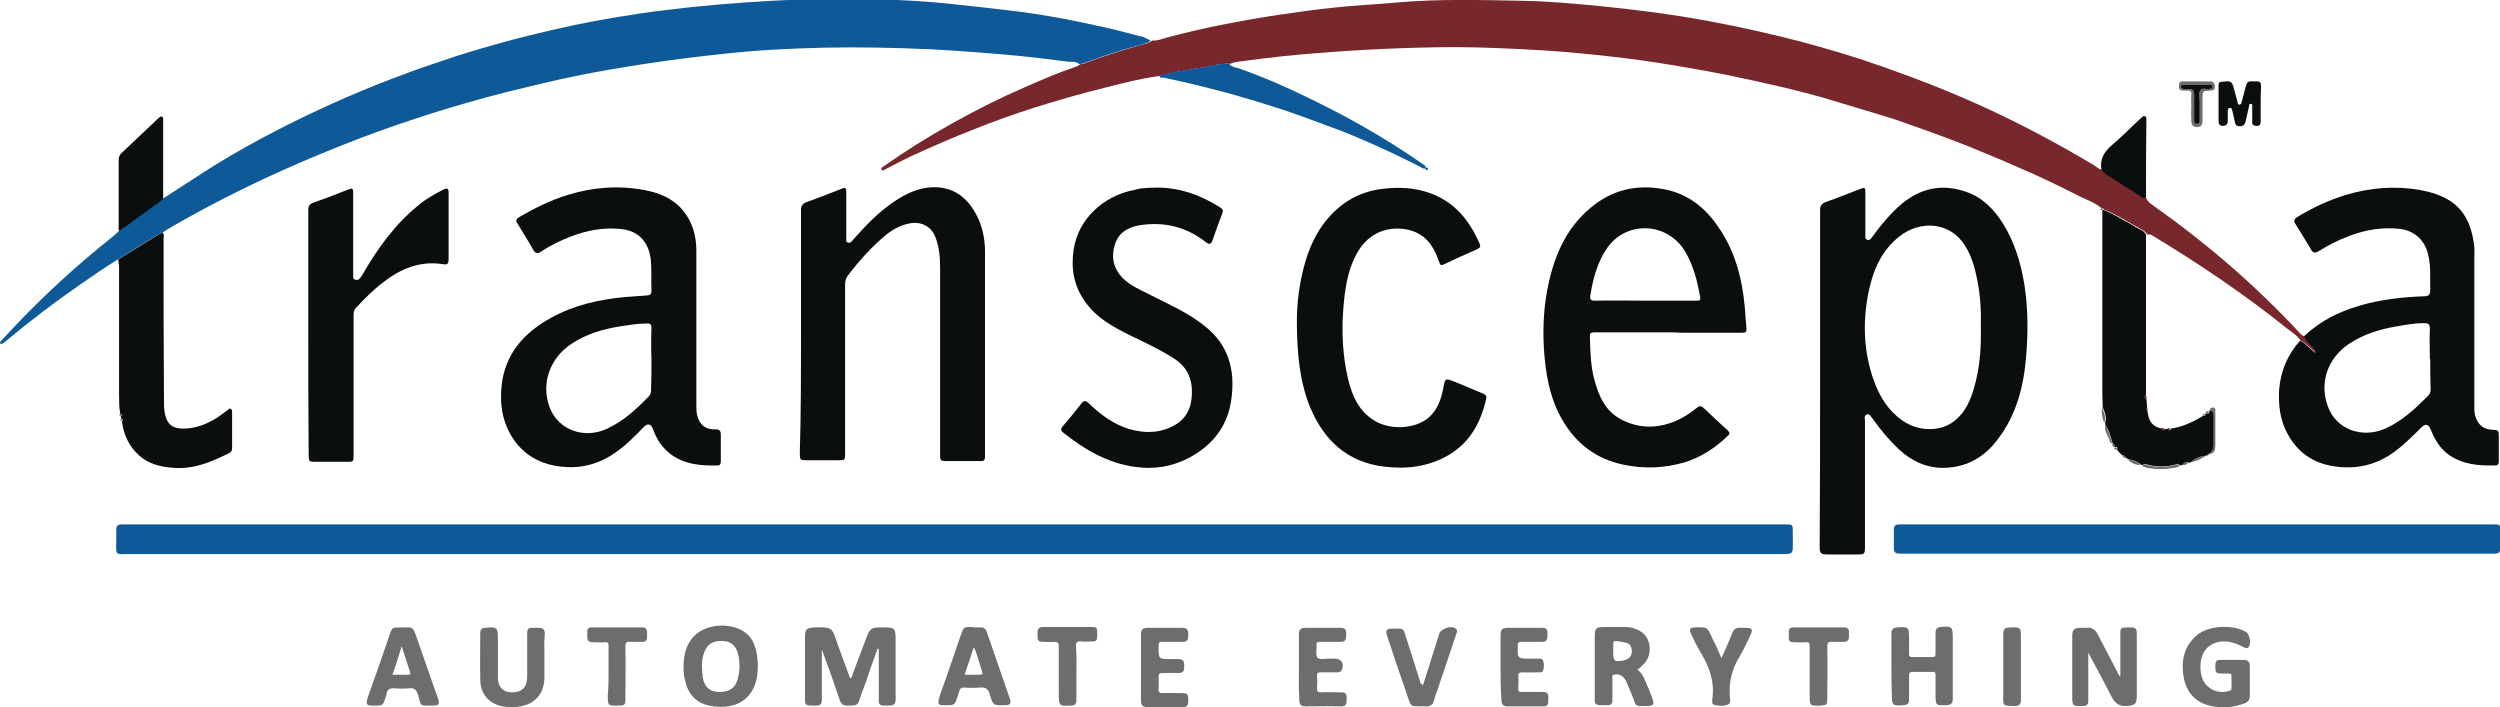 <?xml version="1.0" encoding="utf-8"?>
<!-- Generator: Adobe Illustrator 23.0.4, SVG Export Plug-In . SVG Version: 6.00 Build 0)  -->
<svg version="1.1" id="Layer_1" xmlns="http://www.w3.org/2000/svg" xmlns:xlink="http://www.w3.org/1999/xlink" x="0px" y="0px"
	 viewBox="0 0 623.6 176.4" style="enable-background:new 0 0 623.6 176.4;" xml:space="preserve">
<style type="text/css">
	.st0{fill:#78282C;}
	.st1{fill:#0E5A99;}
	.st2{fill:#0B0E0E;}
	.st3{fill:#6C6D6D;}
</style>
<g>
	<path class="st0" d="M535.3,49.3c0.4,1.2,1.5,1.7,2.4,2.4c13,9.2,25,19.6,35.9,31.3c0.4,0.4,0.7,0.9,1.4,0.8
		c0.2,1.2,1.1,1.9,1.9,2.7c0.3,0.4,0.8,0.7,0.8,1.5c-1.4-1-2.3-2.4-3.8-3c-0.9-1.4-2.4-2.2-3.6-3.2c-10.6-8.5-21.9-16.1-33.5-23.1
		c-0.4-0.3-0.8-0.2-1.2-0.2c-0.3-0.5-0.7-0.9-1.3-1.2c-0.8-0.4-1.7-1-2.5-1.4c-2.3-1.3-4.5-2.7-7-3.6c-0.1-0.3-0.3-0.4-0.5-0.3
		c-1.5-1.3-3.4-2-5.1-2.8c-5.3-2.7-10.7-5.3-16.1-7.6c-4.3-1.9-8.7-3.7-13.1-5.5c-4.9-1.9-9.8-3.7-14.7-5.4
		c-3.3-1.2-6.8-2.2-10.1-3.2c-3.7-1.1-7.3-2.2-11-3.3c-3-0.8-5.9-1.6-8.9-2.3c-4.8-1.1-9.6-2.2-14.5-3.2c-5.6-1.1-11.3-2.1-17-3
		c-5.8-0.9-11.7-1.6-17.6-2.2c-7.6-0.8-15.1-1.2-22.7-1.5c-6.7-0.3-13.4-0.3-20-0.1c-11.1,0.3-22.2,1-33.3,2.1
		c-3.8,0.4-7.6,0.9-11.4,1.4c-0.6,0.1-1.3,0.2-1.8,0.5c-1.2-0.1-2.4,0.1-3.6,0.3c-2,0.4-4.1,0.8-6.1,1.1c-2.6,0.4-5.2,0.9-7.7,1.6
		c-6.1,0.8-12,2.5-18,4c-4.5,1.2-9,2.5-13.4,3.9c-5.1,1.6-10.1,3.4-15.1,5.4c-5.4,2.1-10.7,4.4-15.9,6.8c-2.1,1-4.2,2.1-6.3,3.2
		c-0.3,0.2-0.7,0.5-1,0.1c-0.3-0.4,0.3-0.6,0.5-0.8c5.4-3.8,11-7.3,16.7-10.5c5.9-3.3,12-6.4,18.2-9.1c4.3-1.9,8.7-3.8,13.2-5.3
		c0.5-0.2,0.8-0.5,1.2-0.7c0.4,0.1,0.7,0,1-0.2c4.3-1.6,8.7-3,13.2-4.3c1.2-0.3,2.5-0.6,3.6-1.3c1.4,0.1,2.6-0.5,3.8-0.8
		c4.6-1.2,9.2-2.3,13.9-3.2c4.5-0.9,9.1-1.7,13.7-2.4c4.6-0.7,9.2-1.3,13.8-1.8c5.3-0.6,10.7-0.8,16-1.3c10.4-0.9,20.8-0.6,31.2-0.4
		c6.3,0.1,12.7,0.7,19,1.3c9.2,0.9,18.4,2.1,27.5,3.8c7.6,1.4,15.1,3.1,22.5,5c7.1,1.9,14.2,4,21.2,6.5c8.5,3,16.9,6.3,25.2,10.1
		c9.3,4.3,18.3,9.1,27,14.3c0.7,0.4,1.3,1.2,2.3,1.1c0.3,0.3,0.6,0.6,0.9,0.9c3,2,6,3.9,9,5.8C534.5,49.3,534.8,49.6,535.3,49.3z"/>
	<path class="st1" d="M238,130.8c69.1,0,138.2,0,207.3,0c1.9,0,1.9,0,1.9,1.9c0,1.2,0,2.5,0,3.7c0,1.5-0.3,1.8-1.8,1.8
		c-5.6,0-11.1,0-16.7,0c-132.3,0-264.5,0-396.8,0c-2.7,0-3.1,0.6-2.9-3c0-1,0-2,0-3c0-1,0.3-1.4,1.4-1.4c10,0,20.1,0,30.1,0
		C119.6,130.8,178.8,130.8,238,130.8z"/>
	<path class="st1" d="M287,10.2c-1.1,0.7-2.4,1-3.6,1.3c-4.4,1.2-8.8,2.7-13.2,4.3c-0.3,0.1-0.7,0.2-1,0.2c-0.8-0.8-1.8-0.5-2.7-0.6
		c-3.9-0.5-7.8-1-11.7-1.4c-7.5-0.7-15-1.3-22.5-1.7c-9-0.4-18-0.6-27-0.4c-8.2,0.2-16.4,0.6-24.5,1.5c-6.6,0.7-13.2,1.5-19.7,2.5
		c-5.9,0.9-11.8,1.9-17.7,3.1c-5.8,1.2-11.5,2.6-17.2,4c-6.3,1.6-12.5,3.4-18.6,5.3c-5.9,1.9-11.8,3.9-17.6,6.1
		c-6.7,2.6-13.4,5.3-20,8.3c-9.3,4.2-18.4,8.8-27.2,13.9c-0.8,0.4-1.5,1-2.3,1.4c-0.6,0.3-1.1,0.6-1.7,0.9c-3.1,1.9-6.3,3.9-9.4,5.8
		c-3.2,2-6.3,4.1-9.3,6.2c-6.5,4.5-12.8,9.3-18.9,14.4c-0.1,0.1-0.2,0.2-0.4,0.3c-0.2,0.1-0.5,0.4-0.7,0.1c-0.2-0.3,0-0.5,0.2-0.7
		c0.9-0.9,1.7-1.9,2.6-2.8c7.9-8.4,16.4-16.2,25.5-23.4c0.5-0.4,1-0.9,1.4-1.4c0.3-0.2,0.7-0.4,1-0.7c3.3-2.4,6.6-4.8,9.9-7.2
		c3.3-2.1,6.6-4.3,9.9-6.4c4.6-3,9.3-5.7,14.1-8.3c5-2.7,10-5.2,15.2-7.6c4.1-1.9,8.2-3.7,12.4-5.4c3.4-1.4,6.9-2.7,10.4-4
		c3.8-1.4,7.6-2.6,11.4-3.9c2.9-0.9,5.8-1.8,8.7-2.6c3.1-0.9,6.2-1.7,9.4-2.5c3.6-0.9,7.2-1.7,10.8-2.5c3.4-0.7,6.7-1.3,10.1-1.9
		c4.3-0.7,8.7-1.4,13-1.9c8.7-1.1,17.5-1.8,26.3-2.3c10.5-0.6,20.9-0.5,31.4-0.2c4.5,0.2,9.1,0.5,13.6,1c5.6,0.6,11.2,1.2,16.8,1.9
		c5.3,0.7,10.5,1.6,15.7,2.7c3.8,0.8,7.6,1.6,11.3,2.6c1.3,0.4,2.6,0.7,4,1C285.8,9.6,286.5,9.7,287,10.2z"/>
	<path class="st2" d="M454,94.3c0-14,0-27.9,0-41.9c0-1.1,0.4-1.6,1.4-2c2.9-1,5.8-2.2,8.7-3.3c1-0.4,1.2-0.3,1.2,0.8
		c0,3.5,0,7,0,10.6c0,0.5-0.2,1,0.4,1.3c0.7,0.3,1-0.3,1.3-0.7c2.2-3,4.5-5.8,7.3-8.2c4.8-4,10.1-5.1,16-3.1
		c4.2,1.4,7.1,4.4,9.4,8.1c2.8,4.5,4.3,9.5,5.2,14.7c1,6.1,1,12.2,0.5,18.3c-0.6,7.4-2.4,14.6-7.1,20.7c-3.5,4.7-8.2,7.2-14.1,7.1
		c-4-0.1-7.4-1.8-10.3-4.4c-2.5-2.3-4.6-4.8-6.6-7.6c-0.1-0.1-0.2-0.3-0.3-0.4c-0.4-0.4-0.6-1.2-1.4-0.9c-0.7,0.3-0.4,1-0.4,1.5
		c0,10.6,0,21.1,0,31.7c0,1.5-0.2,1.7-1.6,1.7c-2.6,0-5.3,0-7.9,0c-1.4,0-1.8-0.3-1.8-1.7C454,122.3,454,108.3,454,94.3z
		 M494.1,81.5c0.1-3.8-0.1-7.8-0.9-11.7c-0.6-3-1.4-6-3.1-8.6c-3.7-5.9-11.1-6.3-16.2-2.3c-4.7,3.6-6.8,8.8-7.9,14.4
		c-1.4,7.3-1.1,14.6,1.4,21.6c1.4,3.9,3.5,7.4,7,9.9c4,2.9,9.6,3,13.1,0.2c2.8-2.2,4.1-5.3,5-8.6C493.9,91.5,494.2,86.6,494.1,81.5z
		"/>
	<path class="st2" d="M173.7,82c0,6.4,0,12.8,0,19.2c0,0.8,0,1.6,0.2,2.4c0.6,2.4,2.1,3.6,4.6,3.5c1,0,1.3,0.4,1.3,1.3
		c0,2.2,0,4.4,0,6.6c0,0.6-0.1,1.1-0.8,1.1c-4.1,0.1-8.2-0.2-11.7-2.8c-2.1-1.6-3.5-3.7-4.4-6.2c-0.5-1.4-1.3-1.6-2.3-0.6
		c-2.4,2.5-4.8,4.9-7.7,6.8c-4.4,2.9-9.2,3.8-14.3,2.9c-5-0.9-8.8-3.5-11.3-7.9c-2.1-3.7-2.6-7.8-2.2-11.9
		c0.8-8.1,5.6-13.4,12.3-17.1c5.8-3.2,12-4.6,18.5-5.2c1.8-0.1,3.6-0.3,5.4-0.4c0.8,0,1.2-0.3,1.2-1.1c-0.1-2.7,0.1-5.4-0.2-8.1
		c-0.6-4.4-3.3-7.1-7.7-7.4c-4.2-0.4-8.3,0.4-12.2,1.9c-2.6,1-5.1,2.2-7.5,3.8c-0.8,0.5-1.3,0.5-1.9-0.5c-1.2-2.2-2.6-4.3-3.9-6.5
		c-0.5-0.8-0.4-1.2,0.5-1.7c3.8-2.2,7.8-4.2,12.1-5.5c6.2-1.9,12.5-2.4,19-1.2c3.7,0.7,7,2,9.5,4.9c2.5,2.9,3.5,6.5,3.5,10.2
		C173.7,69,173.7,75.5,173.7,82C173.7,82,173.7,82,173.7,82z M162.5,89.6C162.5,89.6,162.5,89.6,162.5,89.6c-0.1-2.6-0.1-5.1,0-7.7
		c0-1-0.3-1.3-1.3-1.2c-2.2,0-4.4,0.4-6.5,0.7c-4.3,0.7-8.5,1.9-12.2,4.4c-5.4,3.6-7.6,9.9-5.4,15.8c2.2,5.8,8.7,7.9,14.2,5.4
		c4.2-1.9,7.5-5,10.6-8.2c0.4-0.4,0.5-1,0.5-1.5C162.5,94.7,162.5,92.2,162.5,89.6z"/>
	<path class="st2" d="M573.7,85c1.5,0.6,2.4,2,3.8,3c0.1-0.8-0.4-1.1-0.8-1.5c-0.7-0.8-1.7-1.5-1.9-2.7c3.9-3.7,8.5-6,13.6-7.5
		c5.3-1.6,10.8-2.2,16.3-2.4c1.1,0,1.5-0.4,1.5-1.6c-0.1-2.9,0.2-5.8-0.5-8.7c-0.8-3.6-3.3-6-7-6.5c-4.4-0.5-8.7,0.2-12.8,1.8
		c-2.7,1-5.2,2.3-7.6,3.8c-0.7,0.4-1.3,0.5-1.8-0.4c-1.3-2.2-2.6-4.3-3.9-6.4c-0.5-0.7-0.4-1.3,0.5-1.8c3.8-2.3,7.8-4.2,12.1-5.5
		c6.1-1.8,12.2-2.3,18.5-1.2c2.7,0.5,5.3,1.3,7.6,2.8c3.7,2.5,5.2,6.3,5.8,10.6c0.2,1.2,0.1,2.5,0.1,3.7c0,12,0,24,0,36
		c0,1.3-0.1,2.6,0.4,3.8c0.8,1.9,2,2.8,4.1,2.9c1.5,0.1,1.6,0.1,1.6,1.7c0,2,0,4,0,6c0,0.7-0.1,1.2-0.9,1.2c-4,0.1-8-0.2-11.5-2.6
		c-2.3-1.6-3.6-3.9-4.6-6.4c-0.5-1.3-1.3-1.5-2.3-0.5c-2.4,2.4-4.8,4.8-7.6,6.7c-4.4,2.9-9.1,3.8-14.3,3c-5.2-0.8-9-3.5-11.5-8.1
		c-1.9-3.4-2.3-7.2-2.1-11C568.9,92.5,570.6,88.5,573.7,85z M606.2,89.6c0,0-0.1,0-0.1,0c0-2.5-0.1-5,0-7.6c0-1.1-0.3-1.4-1.4-1.4
		c-2.3,0-4.5,0.4-6.8,0.8c-4.3,0.7-8.4,2-12,4.4c-5.2,3.5-7.4,9.5-5.3,15.4c2.1,6.1,8.8,8.2,14.4,5.7c4.2-1.9,7.4-4.9,10.6-8.1
		c0.4-0.4,0.7-0.9,0.7-1.6C606.2,94.7,606.2,92.2,606.2,89.6z"/>
	<path class="st2" d="M416.1,82.9c-6,0-12,0-18,0c-1.5,0-1.6,0.1-1.5,1.7c0.1,3.4,0.2,6.8,1.1,10.1c1.1,4.2,2.8,8,7,10.1
		c3.9,1.9,7.9,2.1,12,0.7c2.4-0.8,4.6-2.2,6.6-3.8c0.6-0.5,1.1-0.5,1.7,0.1c2,1.9,4,3.8,6,5.6c0.5,0.5,0.5,0.9,0,1.3
		c-3.1,3-6.6,5.3-10.7,6.6c-5.1,1.5-10.2,1.7-15.4,0.6c-6.7-1.4-11.7-5.2-15.1-11c-3.3-5.6-4.3-11.8-4.7-18.1
		c-0.3-5.5,0-10.9,1.2-16.2c1.7-7.8,5-14.7,11.5-19.6c5.4-4.1,11.6-5.1,18.2-3.6c6,1.4,10.2,5.3,13.4,10.4c3.6,5.7,5.2,12,5.8,18.7
		c0.2,1.6,0.2,3.3,0.4,4.9c0.1,1.5,0.1,1.6-1.5,1.6c-4.9,0-9.8,0-14.6,0C418.2,82.9,417.1,82.9,416.1,82.9
		C416.1,82.9,416.1,82.9,416.1,82.9z M410.4,75c4.2,0,8.4,0,12.6,0c0.6,0,1.3,0.1,1.1-0.9c-0.7-3.8-1.6-7.6-3.6-11.1
		c-4.4-7.7-14.9-8.1-19.7-1c-2.4,3.5-3.4,7.5-4.1,11.6c-0.2,1.2,0.2,1.4,1.2,1.4C402.2,74.9,406.3,75,410.4,75z"/>
	<path class="st2" d="M199.8,82.9c0-10.2,0-20.3,0-30.5c0-1.1,0.4-1.6,1.4-2c2.9-1,5.8-2.2,8.7-3.3c0.9-0.4,1.2-0.3,1.2,0.8
		c0,3.8,0,7.6,0,11.4c0,0.5-0.2,1,0.4,1.2c0.6,0.2,0.9-0.2,1.2-0.6c3.2-3.6,6.5-7.1,10.6-9.8c2.9-1.9,5.9-3.3,9.4-3.4
		c5-0.1,8.4,2.4,10.7,6.6c1.6,2.9,2.3,6.1,2.3,9.5c0,16.4,0,32.7,0,49.1c0,0.7,0,1.4,0,2c0,0.8-0.3,1.2-1.2,1.1c-3,0-5.9,0-8.9,0
		c-0.8,0-1.1-0.3-1.1-1.1c0-0.5,0-1,0-1.6c0-15,0-29.9,0-44.9c0-2.8-0.1-5.6-1.2-8.3c-1-2.6-3.5-3.9-6.3-3.4
		c-2.2,0.4-4.1,1.4-5.9,2.8c-3.6,3-6.7,6.4-9.5,10.1c-0.6,0.7-0.8,1.5-0.8,2.4c0,14,0,28,0,42c0,1.8,0,1.8-1.8,1.8
		c-2.6,0-5.2,0-7.8,0c-1.6,0-1.7-0.1-1.7-1.7C199.8,103.3,199.8,93.1,199.8,82.9z"/>
	<path class="st2" d="M323.5,81.5c-0.1-4.7,0.4-9.4,1.5-14c1.6-6.5,4.4-12.3,9.9-16.5c3-2.2,6.4-3.5,10-3.9c4-0.5,8-0.3,11.9,1.1
		c4.6,1.7,8,4.8,10.4,8.9c0.7,1.1,1.2,2.3,1.8,3.5c0.4,0.8,0.3,1.2-0.6,1.6c-2.7,1.2-5.5,2.4-8.1,3.7c-0.8,0.4-1.1,0.2-1.3-0.5
		c-0.5-1.4-1-2.7-1.8-3.9c-1.5-2.4-3.7-3.8-6.5-4.3c-5.4-0.9-9.9,1.5-12.4,6.3c-2.2,4.1-2.8,8.6-3.2,13.2c-0.5,6.1-0.2,12.1,1.2,18
		c1,4.1,2.7,7.9,6.5,10.2c3.7,2.3,9.5,2.2,13-0.3c2.6-1.9,3.6-4.7,4.2-7.7c0.5-2.6,0.4-2.6,2.8-1.7c2.4,1,4.8,2,7.2,3
		c0.7,0.3,0.9,0.8,0.7,1.4c-1.4,5.9-4.1,10.9-9.5,14c-4.9,2.8-10.3,3.5-15.9,2.8c-9.2-1.1-15-6.5-18.5-14.8
		C324.2,95.2,323.6,88.4,323.5,81.5z"/>
	<path class="st2" d="M288.2,46.8c5.9-0.1,11.2,1.8,16.1,4.9c0.7,0.4,0.9,0.8,0.6,1.5c-0.9,2.3-1.7,4.6-2.5,6.9
		c-0.3,0.8-0.8,0.9-1.5,0.4c-4.9-3.9-10.5-5.3-16.7-4.3c-2.8,0.5-5.1,1.8-6,4.5c-1.1,3.2-0.6,6.2,1.9,8.7c1.9,1.9,4.4,2.9,6.7,4.1
		c4.7,2.4,9.6,4.5,13.8,7.9c5.8,4.6,7.5,10.8,6.6,17.8c-0.8,7-4.7,11.9-10.8,15.1c-4.1,2.1-8.5,2.8-13,2.2c-7-0.9-12.8-4.3-18.2-8.6
		c-0.6-0.5-0.7-0.9-0.1-1.6c1.6-1.8,3.1-3.7,4.6-5.6c0.6-0.8,1.1-0.9,1.9-0.1c2.9,2.8,6.1,5.2,10,6.4c4.1,1.2,8.2,1.1,12-1.3
		c2.1-1.4,3.3-3.5,3.6-6.1c0.5-4.3-0.6-7.8-4.4-10.2c-3.4-2.2-7.1-3.9-10.8-5.7c-4.3-2.1-8.5-4.4-11.3-8.4c-2.8-3.9-3.6-8.2-2.9-13
		c1.2-8,7.8-13.4,14.6-14.8c0.7-0.1,1.5-0.4,2.2-0.5C285.7,46.9,286.9,46.8,288.2,46.8z"/>
	<path class="st1" d="M548,130.8c24.6,0,49.2,0,73.8,0c1.9,0,1.9,0,1.9,1.9c0,1.3,0,2.6,0,3.8c0,1.3-0.3,1.6-1.6,1.6
		c-0.3,0-0.6,0-1,0c-49,0-98.1,0-147.1,0c-1.3,0-1.6-0.3-1.6-1.6c0-1.4,0-2.9,0-4.3c0-1.1,0.4-1.4,1.5-1.4c10.2,0,20.3,0,30.5,0
		C518.8,130.8,533.4,130.8,548,130.8z"/>
	<path class="st2" d="M76.9,83c0-10.2,0-20.4,0-30.6c0-1.1,0.4-1.6,1.4-1.9c2.9-1,5.7-2.1,8.5-3.2c1.1-0.4,1.3-0.4,1.3,0.8
		c0,6.6,0,13.1,0,19.7c0,0.1,0,0.2,0,0.4c0.1,0.6-0.3,1.4,0.6,1.6c0.8,0.2,1.2-0.5,1.6-1.1c3.8-6.6,8.2-12.8,14.2-17.6
		c1.9-1.6,4.1-2.8,6.3-3.9c0.9-0.4,1.1,0,1.1,0.8c0,2.2,0,4.5,0,6.7c0,3.3,0,6.6,0,10c0,1-0.2,1.4-1.4,1.2
		c-5.7-0.9-10.5,1.1-14.9,4.5c-2.5,1.9-4.7,4.1-6.8,6.4c-0.5,0.5-0.6,1-0.6,1.7c0,11.6,0,23.3,0,34.9c0,1.8,0,1.8-1.8,1.8
		c-2.6,0-5.1,0-7.7,0c-1.6,0-1.7-0.1-1.7-1.7C76.9,103.3,76.9,93.1,76.9,83z"/>
	<path class="st2" d="M524.5,52.3c2.5,0.9,4.7,2.4,7,3.6c0.8,0.5,1.6,1,2.5,1.4c0.6,0.3,1,0.7,1.3,1.2c0,13.4,0,26.8,0,40.2
		c-0.2,0-0.3,0.1-0.3,0.4c0,0.2,0.1,0.3,0.4,0.3c0.1,0.8,0.1,1.6,0.2,2.5c-0.2,0-0.3,0.1-0.3,0.2c0,0.2,0.2,0.2,0.3,0.2
		c0.1,0.5,0.2,1,0.3,1.5c0.4,1.8,1.6,2.8,3.4,3.1c0,0.2,0.1,0.4,0.3,0.4c0.2,0,0.4-0.1,0.4-0.3c0.3,0,0.5,0,0.8,0
		c0,0.2,0.1,0.4,0.4,0.3c0.2,0,0.3-0.2,0.3-0.4c3-0.4,5.6-1.7,8.1-3.2c0.3,0,0.6,0,0.5-0.5c0.1-0.1,0.1-0.1,0.2-0.1
		c0.6,0.2,0.8,0,0.8-0.6c0.1-0.1,0.1-0.1,0.2-0.1c0.7,0.1,1,0.4,1,1.2c-0.1,2.1,0,4.2,0,6.2c0,1.4,0.2,2.8-1.5,3.5c0,0,0,0.1,0,0.2
		c-0.1,0-0.1,0.1-0.2,0.1c-1.5,0.2-2.9,0.6-4,1.7c-0.2,0-0.3,0.1-0.5,0.1c-0.8-0.2-0.9-0.2-1.7,0.6c-0.2,0-0.5,0.1-0.7,0.1
		c-0.3-0.5-0.7-0.3-1.1-0.2c-2.3,0.6-4.6,0.6-6.9,0c-0.4-0.1-0.9-0.3-1.2,0.1c-0.2,0-0.3-0.1-0.5-0.1c-0.9-0.9-2.1-1.1-3.2-1.4
		c-0.2-0.1-0.5-0.3-0.7-0.4c0.1-0.4-0.1-0.5-0.5-0.4c-0.6-0.4-1.1-0.9-1.5-1.5c0.2-0.5-0.1-0.8-0.6-0.7l-0.1,0
		c0.1-0.4,0.1-0.7-0.4-0.7c0-0.1,0-0.1,0-0.2c-0.6-1.5-0.7-3.1-1.8-4.4c0-0.2-0.1-0.5-0.1-0.7c0.5-1.4-0.1-2.6-0.6-3.9
		c0-1.2-0.1-2.4-0.1-3.6c0-15.2,0-30.4,0-45.6C524.3,52.4,524.4,52.3,524.5,52.3z"/>
	<path class="st2" d="M29.5,64.7c3.1-1.9,6.3-3.9,9.4-5.8c0.5-0.3,1.1-0.6,1.7-0.9c0.4,0.5,0.2,1,0.2,1.5c0,13.4,0,26.9,0.1,40.3
		c0,1.2,0,2.5,0.3,3.7c0.6,2.4,1.8,3.3,4.2,3.4c3.3,0.1,6.2-1.1,8.9-2.8c0.9-0.6,1.7-1.3,2.6-1.9c0.2-0.2,0.4-0.4,0.7-0.2
		c0.3,0.2,0.3,0.5,0.3,0.7c0,3,0,6.1,0,9.1c0,0.5-0.2,1-0.7,1.2c-4.4,2.2-8.8,4.1-13.9,3.7c-3.1-0.2-6.1-0.9-8.5-3
		c-2.6-2.3-4-5.3-4.4-8.7c0.2,0,0.3-0.1,0.2-0.3c0-0.2-0.2-0.2-0.3-0.2c-0.1-0.2-0.1-0.5-0.2-0.7c0.2,0,0.3,0,0.3-0.2
		c0-0.2-0.1-0.3-0.4-0.3c-0.3-1.7-0.3-3.4-0.3-5.1c0-10.7,0-21.3,0-32C29.6,65.7,29.5,65.2,29.5,64.7z"/>
	<path class="st3" d="M218.9,161.8c-1,2.8-2,5.5-2.9,8.3c-0.6,1.6-1.2,3.1-1.7,4.7c-0.3,0.9-0.8,1.2-1.7,1.2c-0.4,0-0.9,0-1.3,0
		c-1,0-1.5-0.4-1.8-1.3c-1.4-4.2-2.9-8.4-4.5-12.7c0,0.3,0,0.6,0,1c0,3.8,0,7.7,0,11.5c0,1.1-0.4,1.6-1.5,1.5c-0.3,0-0.6,0-0.8,0
		c-1.8,0-1.9-0.1-1.9-1.9c0-5.1,0-10.2,0-15.2c0-1.9,0.4-2.3,2.3-2.4c4.6-0.1,4.4,0,5.8,4.1c1,2.7,2,5.5,3,8.2
		c0,0.1,0.1,0.2,0.2,0.4c0.5-0.2,0.5-0.7,0.6-1.1c1.2-3.2,2.4-6.3,3.6-9.5c0.7-1.7,1.2-2.1,3-2.1c0.5,0,1,0,1.4,0
		c2.4,0,2.7,0.3,2.7,2.8c0,4.1,0,8.2,0,12.2c0,0.6,0,1.1,0,1.7c0.1,2.9-0.1,2.8-3,2.8c-0.9,0-1.3-0.4-1.2-1.4c0-3.8,0-7.7,0-11.5
		c0-0.4,0-0.9,0-1.3C219,161.9,218.9,161.8,218.9,161.8z"/>
	<path class="st1" d="M289.2,18.9c2.5-0.7,5.1-1.2,7.7-1.6c2-0.3,4.1-0.7,6.1-1.1c1.2-0.2,2.4-0.4,3.6-0.3c0.6,0.9,1.7,0.9,2.6,1.2
		c5.6,2,11,4.3,16.3,6.9c10.3,4.9,20.2,10.5,29.5,17c0.3,0.2,0.7,0.4,0.6,0.8c-0.3,0.5-0.7,0.2-1,0c-3.7-1.9-7.4-3.7-11.2-5.4
		c-3.8-1.7-7.5-3.3-11.4-4.7c-3.7-1.4-7.3-2.7-11-4c-3.4-1.1-6.8-2.2-10.3-3.2c-3.9-1.2-7.9-2.2-11.9-3.2c-2.8-0.7-5.6-1.3-8.4-1.9
		C289.8,19.4,289.3,19.5,289.2,18.9z"/>
	<path class="st3" d="M528.9,168.8c0-3.7,0-7.2,0-10.7c0-1.5,0.2-1.6,1.7-1.6c0.2,0,0.5,0,0.7,0c1.4,0,1.7,0.2,1.7,1.7
		c0,5.2,0,10.3,0,15.5c0,1.9-0.5,2.2-2.3,2.4c-2.1,0.2-3.2-0.7-4.1-2.5c-1.8-3.6-3.7-7-5.7-10.8c0,2.7,0,5,0,7.4c0,1.6,0,3.1,0,4.7
		c0,0.7-0.3,1.1-1,1.2c-0.1,0-0.2,0-0.4,0c-2.5,0.1-2.6,0-2.6-2.5c0-5,0-9.9,0-14.9c0-1.7,0.5-2.1,2.1-2.1c0.5,0,1,0,1.4,0
		c1.5-0.2,2.4,0.6,3,1.9c1.7,3.3,3.5,6.7,5.2,10C528.6,168.5,528.6,168.6,528.9,168.8z"/>
	<path class="st2" d="M40.7,49.7c-3.3,2.4-6.6,4.8-9.9,7.2c-0.3,0.2-0.7,0.4-1,0.7c-0.3-0.3-0.2-0.8-0.2-1.1c0-5.5,0-11,0-16.5
		c0-0.8,0.2-1.4,0.8-1.9c3.1-2.9,6.1-5.8,9.1-8.6c0.3-0.2,0.5-0.6,0.9-0.4c0.4,0.2,0.3,0.5,0.3,0.8C40.7,36.4,40.7,43.1,40.7,49.7z"
		/>
	<path class="st3" d="M170.5,166.4c0-2.7,0.5-5.3,2.3-7.4c2.5-2.8,7.1-3.7,11.1-2.3c3.8,1.4,4.8,4.6,5.1,8.2c0.1,1.4,0,2.7-0.2,4.1
		c-0.9,4.7-4.1,7.3-8.9,7.3c-5.1,0-8-2.1-9-6.5C170.6,168.8,170.5,167.6,170.5,166.4z M175.1,166c0,1.2,0.1,2.1,0.2,3
		c0.4,2.3,1.7,3.5,3.8,3.6c2.7,0.1,4.3-0.9,4.9-3.2c0.6-2.1,0.6-4.2,0.1-6.3c-0.5-2-1.8-3.1-3.6-3.2c-2.5-0.2-4,0.7-4.8,2.7
		C175.2,163.8,175.1,165.1,175.1,166z"/>
	<path class="st3" d="M561.2,170.1c0,1.2,0,2.3,0,3.5c0,0.8-0.3,1.4-1.2,1.8c-2.9,1.1-5.9,1.4-8.9,0.6c-3.6-0.9-5.7-3.4-6.4-7
		c-0.7-4,0-7.6,3.1-10.4c3.3-2.9,9.5-2.7,12.4-1c1,0.6,1.4,2.9,0.7,3.8c-0.4,0.5-0.9,0.2-1.3,0c-1.5-0.8-3.1-1.4-4.8-1.4
		c-3.1,0-5.3,1.8-5.8,4.8c-0.2,1.3-0.2,2.7,0.2,4c0.8,2.8,3.8,4.4,6.6,3.6c0.3-0.1,0.7-0.1,0.8-0.5c0.1-1.2,0-2.3,0-3.5
		c0-0.4-0.4-0.3-0.6-0.4c-0.6,0-1.3,0-1.9,0c-1.3,0-1.5-0.2-1.5-1.7c0-1.5,0.2-1.7,1.6-1.7c1.7,0,3.4,0,5.2,0c1.4,0,1.8,0.4,1.8,1.8
		C561.2,167.7,561.2,168.9,561.2,170.1z"/>
	<path class="st3" d="M408.4,167c0.9,0.7,1.4,1.5,1.8,2.4c0.7,1.6,1.4,3.2,2,4.9c0.5,1.3,0.2,1.8-1.1,1.8c-3.5,0-2.8,0.4-4-2.7
		c-0.5-1.1-0.9-2.2-1.4-3.3c-0.3-0.6-0.6-1.1-1.2-1.5c-0.6-0.4-1.3-0.5-2-0.3c-0.5,0.2-0.3,0.9-0.3,1.4c0,1.7,0,3.4,0,5
		c0,0.8-0.3,1.2-1.1,1.2c0,0-0.1,0-0.1,0c-3.7,0.1-3.2-0.1-3.2-2.9c0-4.7,0-9.4,0-14.2c0-2.1,0.3-2.4,2.4-2.4c1.7,0,3.4,0,5.2,0
		c1.4,0,2.8,0.4,4,1.2c2.8,1.9,2.8,6.5,0.1,8.5C409.3,166.5,408.9,166.7,408.4,167z M404,160c-1.6-0.2-1.6-0.2-1.6,1.4
		c0,0.3,0,0.6,0,1c0,2.6,0.2,2.8,2.8,2.3c0.1,0,0.2-0.1,0.3-0.1c1.1-0.4,1.7-1.3,1.5-2.6c-0.1-1.2-0.9-1.7-2-1.8
		C404.7,160.1,404.4,160.1,404,160z"/>
	<path class="st3" d="M471.8,166.3c0-2.8,0-5.5,0-8.3c0-1,0.4-1.4,1.4-1.5c2.9-0.2,3-0.1,3,2.8c0,1.3,0,2.6,0,3.8
		c0,0.6,0.2,0.8,0.8,0.8c1.7,0,3.4,0,5,0c0.6,0,0.8-0.2,0.8-0.8c0-1.8,0-3.5,0-5.3c0-0.9,0.4-1.3,1.2-1.4c2.9-0.3,3.1-0.1,3.1,2.8
		c0,5,0,10.1,0,15.1c0,1.2-0.5,1.5-1.5,1.6c-2.8,0.1-2.8,0.1-2.8-2.8c0-1.5,0-3,0-4.6c0-0.6-0.1-1-0.8-0.9c-1.7,0-3.4,0-5,0
		c-0.7,0-0.8,0.3-0.8,0.9c0,2,0,4,0,6c0,1-0.4,1.3-1.3,1.4c-2.9,0.2-3,0.1-3-2.8C471.8,170.9,471.8,168.6,471.8,166.3z"/>
	<path class="st3" d="M135.8,163.7c0,1.8,0,3.6,0,5.4c-0.1,4.1-2.5,6.7-6.6,7.2c-1.3,0.2-2.6,0.1-3.8-0.1c-3.4-0.6-5.6-3.1-5.6-6.7
		c-0.1-3.9,0-7.8,0-11.6c0-0.9,0.4-1.2,1.2-1.3c3-0.3,3.2-0.1,3.2,2.9c0,3.2,0,6.3,0,9.5c0,2.4,1.3,3.7,3.5,3.7
		c2.5,0,3.8-1.3,3.8-3.9c0-3.4,0-6.9,0-10.3c0-1.8,0.1-1.9,1.9-1.9c0.3,0,0.6,0,1,0c1,0,1.5,0.4,1.5,1.5
		C135.7,159.9,135.8,161.8,135.8,163.7z"/>
	<path class="st3" d="M243.3,156.5c0.5,0,1,0,1.4,0c0.7,0,1.2,0.4,1.4,1c1.9,5.6,3.9,11.2,5.8,16.8c0.4,1.2,0.1,1.6-1.2,1.6
		c-2.9,0.1-3,0.1-3.8-2.7c-0.4-1.3-1-1.8-2.3-1.7c-1.4,0.1-2.8,0.1-4.2,0c-0.6,0-0.9,0.2-1.1,0.8c-0.2,0.8-0.5,1.6-0.8,2.4
		c-0.2,0.8-0.7,1.2-1.6,1.2c-2.6,0-3.5,0.5-2.3-2.9c1.8-4.9,3.4-9.8,5.1-14.7c0.7-1.9,0.7-1.9,2.6-1.9
		C242.8,156.5,243.1,156.5,243.3,156.5C243.3,156.5,243.3,156.5,243.3,156.5z M243.1,161.7c-0.1,0-0.2,0-0.3,0
		c-0.7,2.2-1.4,4.4-2.2,6.6c1.4,0,2.6,0,3.8,0c0.5,0,0.8-0.1,0.6-0.7C244.4,165.6,243.8,163.6,243.1,161.7z"/>
	<path class="st3" d="M100.4,156.5c0.4,0,0.8,0,1.2,0c1-0.1,1.5,0.3,1.9,1.3c1.9,5.4,3.8,10.9,5.7,16.3c0.6,1.6,0.3,1.9-1.4,1.9
		c-3.2,0-2.7,0.3-3.5-2.6c-0.4-1.3-0.9-1.9-2.4-1.7c-1.1,0.1-2.2,0.1-3.4,0c-1.2-0.1-2,0.2-2.1,1.5c-0.1,0.6-0.4,1.2-0.6,1.8
		c-0.2,0.7-0.7,1-1.4,1c-2.9,0-3.6,0.4-2.3-3.1c1.7-4.7,3.3-9.3,4.9-14C97.9,156.4,97.5,156.5,100.4,156.5z M100.2,161.2
		c-0.8,2.6-1.5,4.8-2.3,7.1c1.4,0,2.7,0,3.9,0c0.5,0,0.7-0.1,0.5-0.6C101.6,165.6,101,163.6,100.2,161.2z"/>
	<path class="st3" d="M354.9,171.1c1.4-4.5,2.8-8.8,4.1-13c0.4-1.3,3-2.2,4.1-1.3c0.6,0.4,0.3,1,0.1,1.5c-1.6,4.7-3.1,9.3-4.7,14
		c-0.3,0.8-0.6,1.6-0.8,2.4c-0.3,1.1-0.9,1.5-2,1.5c-4.4-0.1-3.5,0.5-4.9-3.4c-1.6-4.6-3.2-9.3-4.7-13.9c-0.6-1.8-0.4-2.1,1.5-2.1
		c0.2,0,0.4,0,0.6,0c1.9,0,1.9,0,2.4,1.8c1.3,4,2.6,8,3.8,12C354.7,170.4,354.8,170.6,354.9,171.1z"/>
	<path class="st3" d="M324,166.3c0-2.6,0-5.2,0-7.8c0-1.6,0.4-1.9,1.9-1.9c2.8,0,5.7,0,8.5,0c1.4,0,1.4,0.8,1.4,1.7
		c0,0.9,0,1.8-1.3,1.8c-1.7,0-3.4,0-5.2,0c-0.6,0-1,0.1-0.9,0.8c0.1,1.1-0.3,2.4,0.2,3.1c0.6,0.7,2,0.2,3.1,0.3c0.4,0,0.8,0,1.2,0
		c1.7,0,2.5,1.2,1.8,2.8c-0.2,0.5-0.6,0.6-1,0.6c-1.4,0-2.9,0-4.3,0c-0.7,0-0.9,0.2-0.9,0.9c0.1,1,0.1,2.1,0,3.1c0,0.7,0.2,1,0.9,1
		c1.8-0.1,3.5,0,5.3,0c1.4,0,1.2,1,1.2,1.8c0,0.9,0,1.7-1.3,1.7c-3-0.1-5.9,0-8.9,0c-1.2,0-1.6-0.4-1.6-1.7
		C323.9,171.6,324,169,324,166.3z"/>
	<path class="st3" d="M374.3,166.3c0-2.6,0-5.2,0-7.8c0-1.5,0.4-1.9,1.9-1.9c2.8,0,5.7,0,8.5,0c1.4,0,1.3,0.8,1.3,1.7
		c0,0.9,0,1.8-1.3,1.8c-1.8,0-3.5,0-5.3,0c-0.6,0-0.8,0.2-0.8,0.8c-0.1,3.4-0.2,3.4,3.3,3.4c0.4,0,0.9,0,1.3,0
		c0.6,0.1,1.4-0.3,1.7,0.5c0.3,0.8,0.3,1.6,0,2.5c-0.2,0.5-0.6,0.4-1,0.4c-1.4,0-2.8,0.1-4.2,0c-0.8,0-1,0.3-1,1c0.1,1,0.1,2,0,3
		c-0.1,0.8,0.3,0.9,1,0.9c1.7,0,3.4,0,5.2,0c1,0,1.4,0.4,1.3,1.4c0,0.4,0,0.7,0,1.1c0,0.7-0.4,1.1-1.1,1.1c-3,0-6.1,0-9.1,0
		c-1.3,0-1.5-0.8-1.5-1.8C374.3,171.5,374.3,168.9,374.3,166.3z"/>
	<path class="st3" d="M284.6,166.3c0-2.6,0-5.3,0-7.9c0-1.4,0.4-1.8,1.8-1.8c2.9,0,5.8,0,8.6,0c1.3,0,1.4,0.8,1.4,1.7
		c0,0.9,0,1.8-1.3,1.8c-1.7,0-3.4,0-5.2,0c-0.8,0-0.9,0.2-0.9,1c0,3.3-0.1,3.3,3.1,3.3c0.6,0,1.2,0,1.8,0c1.2,0,1.5,0.4,1.5,1.8
		c0,0.9-0.1,1.7-1.4,1.7c-1.4-0.1-2.7,0-4.1,0c-0.8,0-0.9,0.3-0.9,1c0,1,0.1,1.9,0,2.9c-0.1,0.8,0.2,1.1,1,1.1c1.6-0.1,3.2,0,4.8,0
		c1.4,0,1.6,0.2,1.6,1.7c0,1.5-0.2,1.7-1.5,1.8c-2.8,0-5.6,0-8.4,0c-1.5,0-1.9-0.4-1.9-1.8C284.6,171.5,284.6,168.9,284.6,166.3z"/>
	<path class="st2" d="M535.3,49.3c-0.5,0.3-0.8,0-1.2-0.2c-3-1.9-6-3.9-9-5.8c-0.3-0.2-0.6-0.6-0.9-0.9c-0.5-2.6,0.6-4.5,2.6-6.2
		c2.5-2.1,4.8-4.5,7.3-6.8c0.3-0.2,0.5-0.6,0.9-0.4c0.4,0.1,0.4,0.5,0.4,0.8C535.3,36.3,535.3,42.8,535.3,49.3z"/>
	<path class="st3" d="M429.4,164.2c0.9-2.1,1.9-4.2,2.7-6.3c0.4-1,1-1.4,2.1-1.3c0.4,0,0.8,0,1.2,0c1.7,0,1.9,0.4,1.2,1.9
		c-0.9,1.8-1.7,3.7-2.7,5.3c-1.9,3.1-2.7,6.4-2.4,10c0.1,0.7,0.3,1.7-0.6,2c-1.1,0.4-2.3,0.3-3.4,0c-0.2-0.1-0.4-0.3-0.4-0.6
		c0-0.2,0-0.5,0-0.7c0.7-4.5-0.8-8.4-3.1-12.1c-0.8-1.4-1.5-2.8-2.2-4.3c-0.5-1.2-0.3-1.5,0.9-1.6c3.2-0.1,3.2-0.1,4.4,2.7
		C428,160.9,428.7,162.5,429.4,164.2z"/>
	<path class="st3" d="M451.4,167.8c0-2.2,0-4.5,0-6.7c0-0.7-0.2-1-0.9-0.9c-1,0.1-2.1,0-3.1,0c-0.8,0-1.2-0.3-1.2-1.1
		c0-0.5,0-1,0-1.6c0-0.7,0.4-1,1.2-1c4.2,0,8.4,0,12.6,0c0.8,0,1.2,0.4,1.2,1.1c0,0.4,0,0.9,0,1.3c0,0.8-0.4,1.2-1.3,1.2
		c-1,0-1.9,0-2.9,0c-0.9-0.1-1.2,0.2-1.2,1.2c0.1,4.3,0,8.6,0,12.9c0,1.6-0.1,1.7-1.7,1.8c-2.7,0.1-2.7,0.1-2.7-2.7
		C451.4,171.5,451.4,169.7,451.4,167.8z"/>
	<path class="st3" d="M268.5,167.9c0,2.2,0,4.5,0,6.7c0,1-0.4,1.4-1.3,1.4c-2.9,0.2-3.1,0.1-3.1-2.8c0-4,0-8,0-12
		c0-0.8-0.2-1.1-1.1-1.1c-1,0.1-2,0-3,0c-0.8,0-1.2-0.3-1.2-1.1c0-0.4,0-0.8,0-1.2c0-1,0.4-1.4,1.4-1.4c4,0,8.1,0,12.1,0
		c1.3,0,1.4,0.2,1.4,1.7c0,1.7-0.1,1.9-1.4,1.9c-0.9,0-1.8,0.1-2.6,0c-1.2-0.1-1.4,0.4-1.3,1.4C268.6,163.7,268.5,165.8,268.5,167.9
		z"/>
	<path class="st3" d="M151.8,167.8c0-2.2,0-4.5,0-6.7c0-0.7-0.2-1-0.9-0.9c-1,0.1-2.1,0-3.1,0c-0.9,0-1.3-0.4-1.3-1.2
		c0-0.5,0-1,0-1.6c0-0.6,0.4-0.9,1-0.9c4.3,0,8.5,0,12.8,0c0.7,0,1,0.4,1.1,1c0,0.5,0,1,0,1.4c0,0.8-0.4,1.3-1.3,1.2
		c-1,0-1.9,0-2.9,0c-0.9-0.1-1.2,0.2-1.2,1.2c0.1,4.4,0,8.7,0,13.1c0,1.4-0.2,1.6-1.6,1.6c0,0-0.1,0-0.1,0c-2.7,0.1-2.7,0-2.7-2.6
		C151.8,171.6,151.8,169.7,151.8,167.8z"/>
	<path class="st2" d="M563.9,26c0,1.4,0,2.9,0,4.3c0,0.7-0.2,1.1-1,1.1c-0.9,0-1.2-0.4-1.1-1.1c0-1.2,0-2.5,0-3.7
		c0-0.3,0.1-0.7-0.4-0.7c-0.4,0-0.4,0.4-0.4,0.6c-0.3,1.2-0.5,2.4-0.8,3.6c-0.2,0.8-0.5,1.4-1.5,1.4c-1,0-1.2-0.6-1.3-1.4
		c-0.2-0.9-0.4-1.7-0.6-2.6c-0.1-0.3-0.1-0.6-0.5-0.6c-0.4,0-0.6,0.3-0.6,0.6c0,0.8,0,1.7,0,2.5c0,0.8-0.2,1.3-1.1,1.4
		c-0.9,0-1.2-0.4-1.2-1.3c0-2.8,0-5.5,0-8.3c0-0.6-0.1-1.5,0.8-1.4c1,0,2.3-0.6,2.8,0.9c0.4,1.3,0.7,2.7,1.1,4
		c0.1,0.3,0,0.8,0.5,0.8c0.4,0,0.5-0.4,0.6-0.8c0.3-1.3,0.7-2.5,1-3.8c0.2-0.9,0.6-1.3,1.5-1.2c0.3,0,0.6,0,1,0
		c1-0.1,1.3,0.3,1.3,1.2C563.9,23.1,563.9,24.6,563.9,26z"/>
	<path class="st3" d="M504.1,166.3c0,2.8,0,5.5,0,8.3c0,1-0.4,1.5-1.4,1.5c-3.2,0-3.1,0-3-2.9c0-5,0-10,0-15c0-1.3,0.3-1.6,1.6-1.7
		c2.8-0.1,2.8,0,2.8,2.7C504.1,161.6,504.1,163.9,504.1,166.3z"/>
	<path class="st3" d="M546.6,26.8c0-1.1-0.1-2.2,0-3.2c0.1-0.8-0.2-1-0.9-1c-0.4,0-0.7,0-1.1,0c-0.8,0-1.1-0.3-1.1-1.1
		c0-0.7,0.2-1.3,1.1-1.2c2.2,0,4.5,0,6.7,0c0.9,0,1.1,0.6,1.2,1.3c0,0.8-0.5,1-1.2,1c-1.9,0.1-1.9,0.1-1.9,2c0,1.8,0,3.7,0,5.5
		c0,1-0.3,1.6-1.4,1.6c-1.1,0-1.4-0.7-1.4-1.6C546.6,29,546.5,27.9,546.6,26.8C546.6,26.8,546.6,26.8,546.6,26.8z M547.3,26.6
		C547.3,26.6,547.3,26.6,547.3,26.6c0,1.1,0,2.2,0,3.4c0,0.5,0.2,0.9,0.7,0.9c0.6,0,0.7-0.4,0.7-0.9c0-1.6,0-3.3,0-4.9
		c0-0.8-0.3-1.8,0.1-2.5c0.5-0.8,1.6-0.3,2.3-0.4c0.3-0.1,0.8-0.1,0.8-0.6c0-0.4-0.4-0.5-0.7-0.5c-2.2,0-4.4,0-6.6,0
		c-0.4,0-0.6,0.1-0.6,0.6c0,0.4,0.3,0.5,0.7,0.5c0.5,0,1,0,1.4,0c0.8,0,1.3,0.3,1.2,1.2C547.2,24.5,547.3,25.5,547.3,26.6z"/>
	<path class="st3" d="M550.6,113.5c0-0.1,0-0.2,0-0.2c1.7-0.6,1.5-2.1,1.5-3.5c0-2.1,0-4.2,0-6.2c0-0.7-0.2-1.1-1-1.2
		c0.2-0.5,0.5-0.9,1.1-0.7c0.5,0.2,0.4,0.7,0.4,1.1c0,2.8,0,5.6,0,8.4C552.5,112.8,552.3,113,550.6,113.5z"/>
	<path class="st3" d="M534.4,116.1c0.3-0.5,0.8-0.2,1.2-0.1c2.3,0.6,4.6,0.6,6.9,0c0.3-0.1,0.8-0.3,1.1,0.2
		c-0.3,0.4-0.8,0.4-1.2,0.5c-2.3,0.4-4.6,0.4-6.9,0C535.1,116.5,534.6,116.5,534.4,116.1z"/>
	<path class="st3" d="M525.1,106.2c1.1,1.3,1.2,2.9,1.8,4.4c-0.7-0.1-0.6-0.7-0.8-1.1C525.6,108.4,524.9,107.4,525.1,106.2z"/>
	<path class="st3" d="M524.3,101.6c0.5,1.2,1.1,2.5,0.6,3.9C524.3,104.2,524.2,102.9,524.3,101.6z"/>
	<path class="st3" d="M546.4,115.3c1.1-1.1,2.5-1.5,4-1.7C549.1,114.4,547.9,115.1,546.4,115.3z"/>
	<path class="st3" d="M530.7,114.6c1.2,0.2,2.4,0.4,3.2,1.4C532.7,116,531.6,115.5,530.7,114.6z"/>
	<path class="st3" d="M544.2,116c0.8-0.8,0.9-0.8,1.7-0.6C545.5,115.9,544.9,116.1,544.2,116z"/>
	<path class="st3" d="M527.4,111.6c0.5,0,0.8,0.2,0.6,0.7C527.6,112.2,527.4,112,527.4,111.6z"/>
	<path class="st3" d="M550.9,102.5c0,0.6-0.2,0.8-0.8,0.6C550.3,102.7,550.5,102.5,550.9,102.5z"/>
	<path class="st0" d="M541.3,106.9c0,0.2-0.1,0.4-0.3,0.4c-0.2,0-0.4-0.1-0.4-0.3C540.9,106.7,541.1,106.7,541.3,106.9z"/>
	<path class="st0" d="M535.3,99.4c-0.2,0-0.4-0.1-0.4-0.3c0-0.2,0.1-0.4,0.3-0.4C535.6,99,535.6,99.2,535.3,99.4z"/>
	<path class="st0" d="M539.9,107c0,0.2-0.1,0.4-0.4,0.3c-0.2,0-0.3-0.2-0.3-0.4C539.5,106.7,539.7,106.7,539.9,107z"/>
	<path class="st3" d="M526.9,110.8c0.5,0,0.5,0.4,0.4,0.7C527,111.4,526.8,111.1,526.9,110.8z"/>
	<path class="st1" d="M356.2,42.2c0,0.2-0.1,0.2-0.3,0.2c-0.2,0-0.4-0.1-0.4-0.3c0-0.3,0.1-0.3,0.3-0.3
		C356.1,41.8,356.2,41.9,356.2,42.2z"/>
	<path class="st3" d="M524.5,52.3c-0.1,0-0.2,0.1-0.3,0.1c-0.3-0.1-0.3-0.2-0.2-0.4C524.3,51.9,524.4,52,524.5,52.3z"/>
	<path class="st3" d="M529.5,113.8c0.4-0.2,0.6-0.1,0.5,0.4C529.7,114.2,529.5,114.1,529.5,113.8z"/>
	<path class="st0" d="M535.6,102.3c-0.2,0.1-0.3,0-0.3-0.2c0-0.2,0.1-0.3,0.3-0.2C535.8,102,535.8,102.1,535.6,102.3z"/>
	<path class="st3" d="M30.1,104.5c0.2-0.1,0.3,0,0.3,0.2c0,0.2,0,0.3-0.2,0.3C30,104.9,30,104.7,30.1,104.5z"/>
	<path class="st3" d="M549.9,103.2c0.1,0.4-0.2,0.4-0.5,0.5C549.4,103.3,549.6,103.2,549.9,103.2z"/>
	<path class="st3" d="M29.9,103.3c0.2-0.1,0.3,0,0.4,0.3c0,0.2-0.1,0.2-0.3,0.2C29.7,103.6,29.7,103.5,29.9,103.3z"/>
	<path class="st2" d="M547.3,26.6c0-1.1,0-2.2,0-3.2c0-0.9-0.4-1.2-1.2-1.2c-0.5,0-1,0-1.4,0c-0.3,0-0.6-0.1-0.7-0.5
		c0-0.4,0.3-0.6,0.6-0.6c2.2,0,4.4,0,6.6,0c0.3,0,0.7,0.1,0.7,0.5c0,0.5-0.4,0.5-0.8,0.6c-0.8,0.1-1.8-0.4-2.3,0.4
		c-0.4,0.7-0.1,1.6-0.1,2.5c0,1.6,0,3.3,0,4.9c0,0.5,0,0.9-0.7,0.9c-0.6,0-0.7-0.4-0.7-0.9C547.3,28.9,547.3,27.7,547.3,26.6
		C547.3,26.6,547.3,26.6,547.3,26.6z"/>
</g>
</svg>
